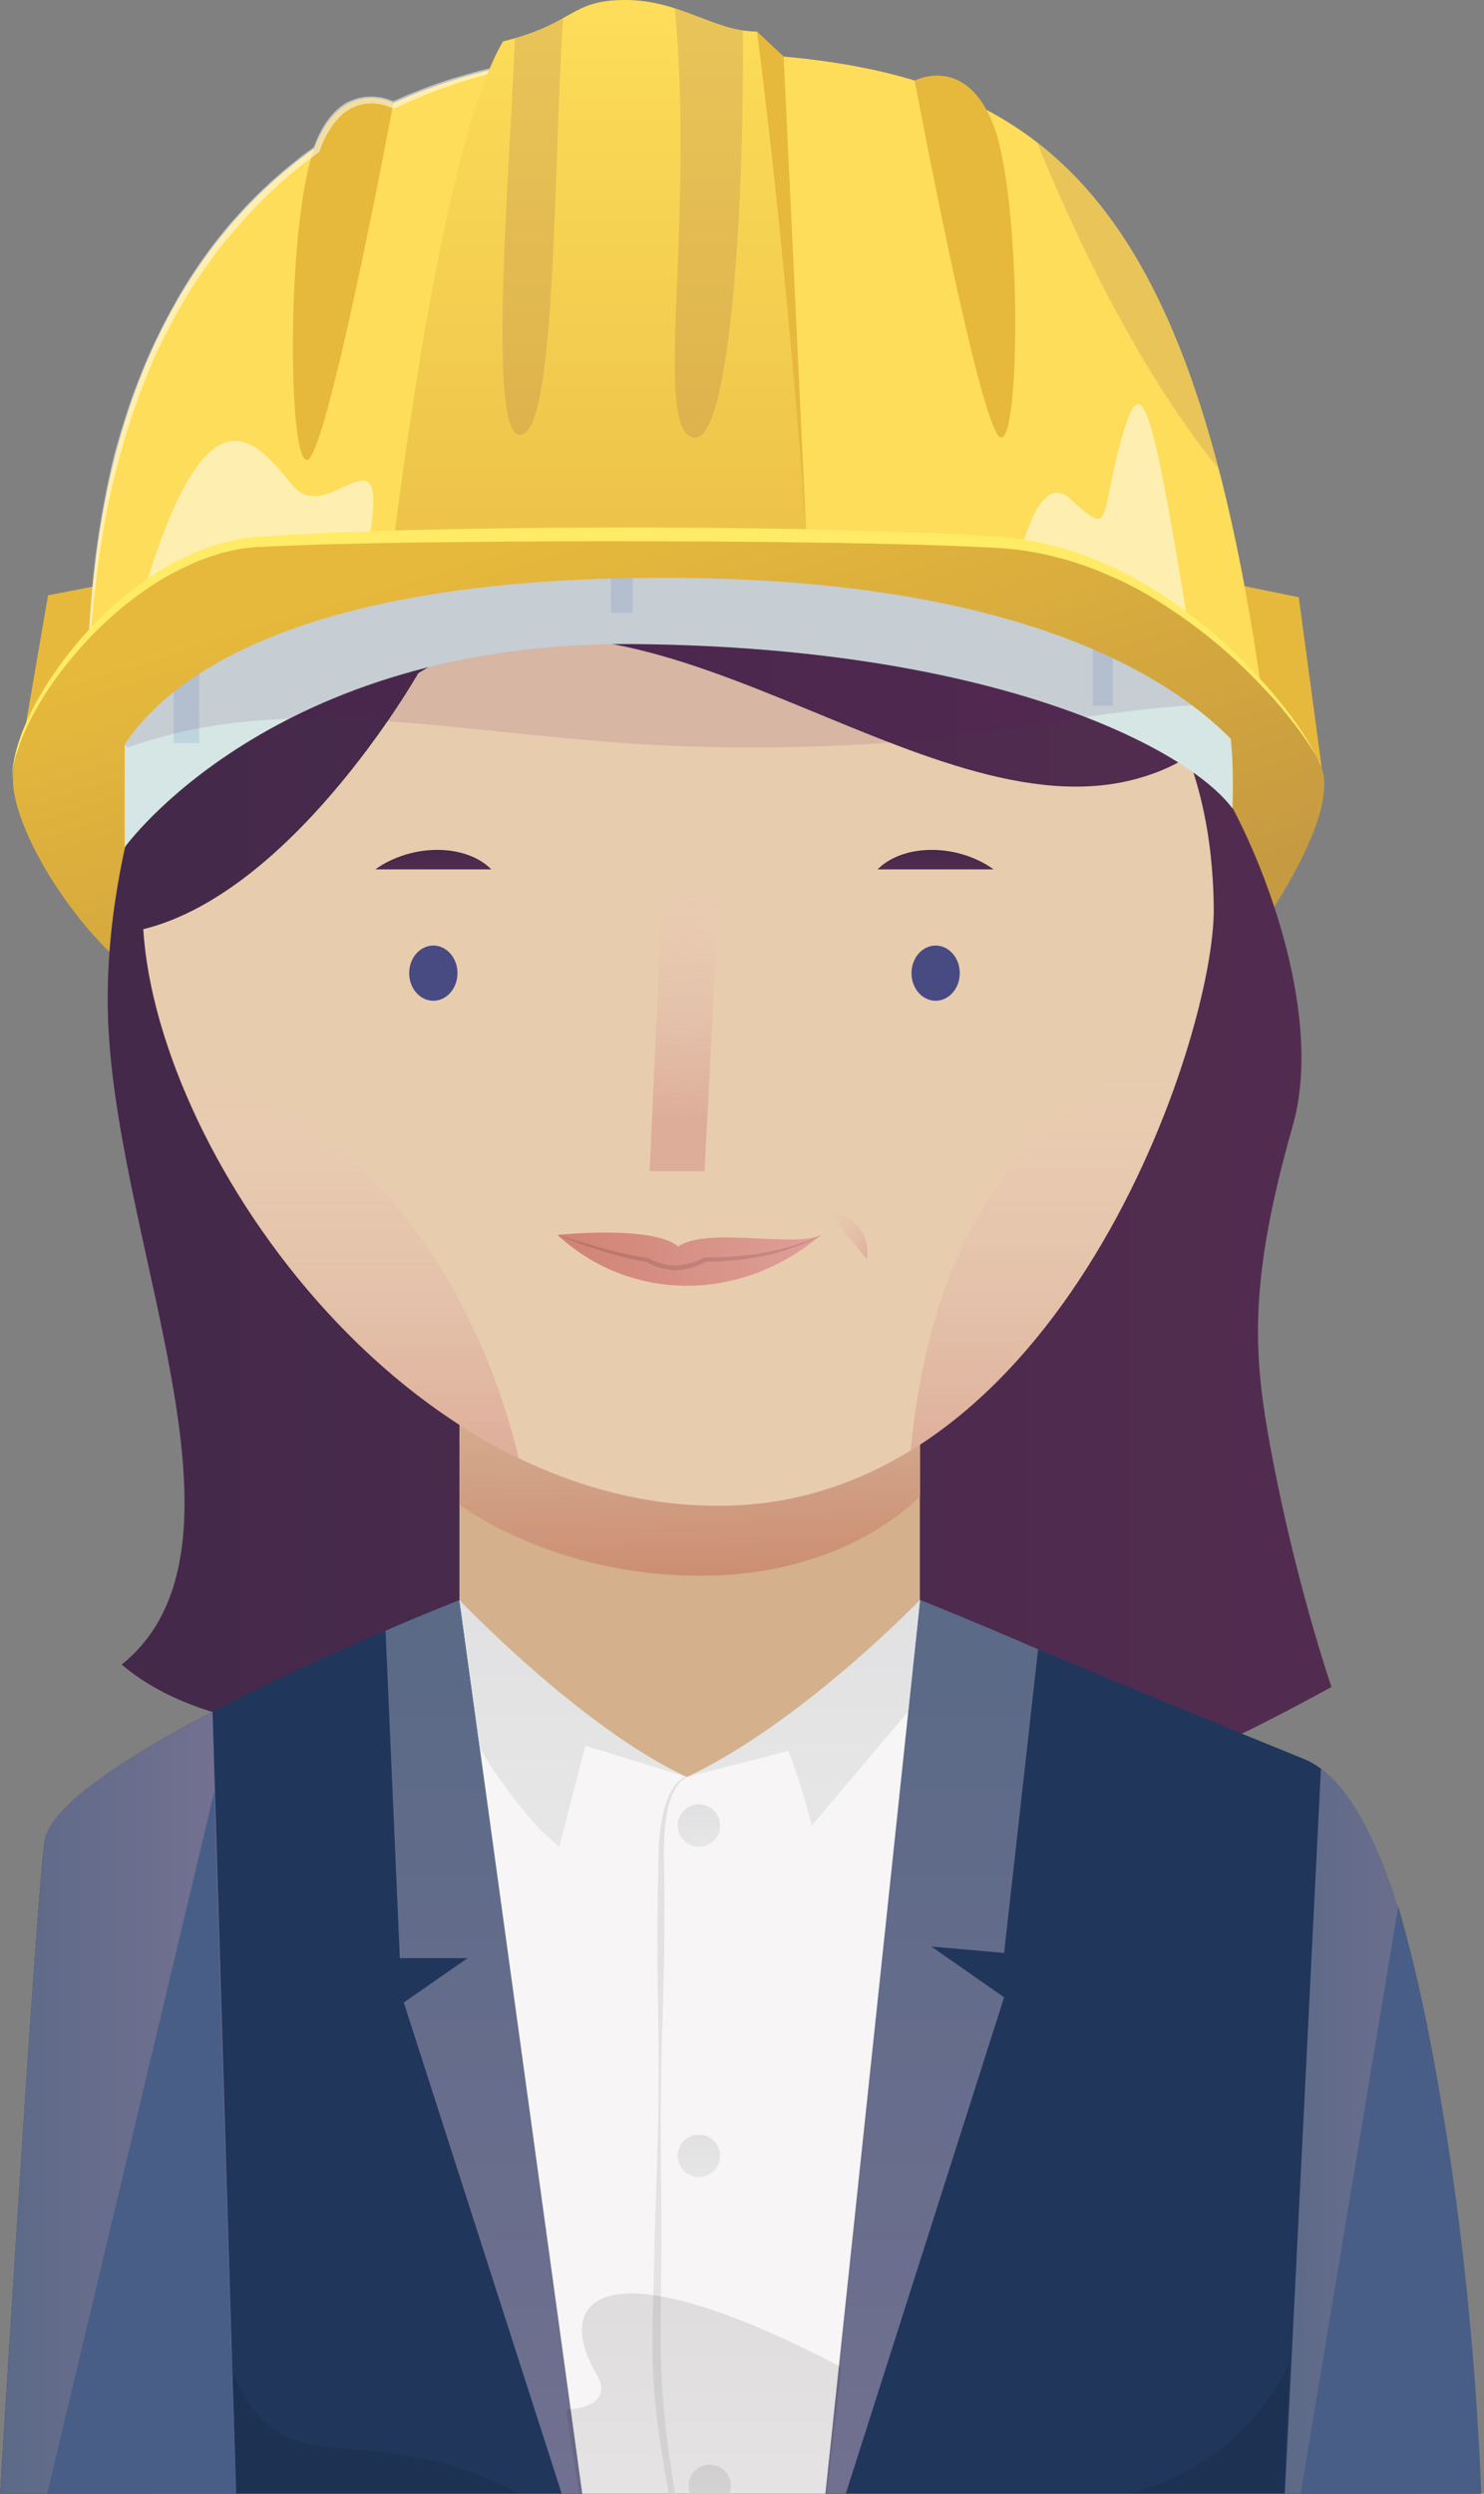 <svg enable-background="new 0 0 602.4 1011.7" viewBox="0 0 602.4 1011.7" xmlns="http://www.w3.org/2000/svg" xmlns:xlink="http://www.w3.org/1999/xlink"><rect x="0" y="0" width="602.4" height="1011.7" fill="#808080" stroke="none"/><clipPath id="a"><path d="m0 0h602.4v1011.7h-602.4z"/></clipPath><linearGradient id="b"><stop offset="0" stop-color="#e6b93c"/><stop offset="1" stop-color="#c69a40"/></linearGradient><linearGradient id="c" gradientTransform="matrix(1 0 0 -1 0 1096)" gradientUnits="userSpaceOnUse" x1="450.797" x2="514.522" xlink:href="#b" y1="952.237" y2="746.559"/><linearGradient id="d" gradientTransform="matrix(1 0 0 -1 0 1096)" gradientUnits="userSpaceOnUse" x1="40.435" x2="104.159" xlink:href="#b" y1="825.095" y2="619.417"/><linearGradient id="e" gradientTransform="matrix(1 0 0 -1 0 1096)" gradientUnits="userSpaceOnUse" x1="237.756" x2="301.481" xlink:href="#b" y1="886.231" y2="680.553"/><linearGradient id="f"><stop offset="0" stop-color="#44294a"/><stop offset="1" stop-color="#522c50"/></linearGradient><linearGradient id="g" gradientTransform="matrix(1 0 0 -1 0 1096)" gradientUnits="userSpaceOnUse" x1="43.721" x2="540.5" xlink:href="#f" y1="647.566" y2="647.566"/><linearGradient id="h" gradientTransform="matrix(1 0 0 -1 0 1096)" gradientUnits="userSpaceOnUse" x1="278.719" x2="281.527" y1="540.915" y2="455.736"><stop offset="0" stop-color="#d6b495"/><stop offset="1" stop-color="#cc8e75"/></linearGradient><linearGradient id="i"><stop offset="0" stop-color="#5b6a87"/><stop offset="1" stop-color="#767192"/></linearGradient><linearGradient id="j" gradientTransform="matrix(1 0 0 -1 0 1096)" gradientUnits="userSpaceOnUse" x1="288.95" x2="288.95" xlink:href="#i" y1="422.626" y2="14.429"/><linearGradient id="k" gradientTransform="matrix(1 0 0 -1 0 1096)" gradientUnits="userSpaceOnUse" x1="-3.3" x2="97.4" xlink:href="#i" y1="215.4" y2="215.4"/><linearGradient id="l" gradientTransform="matrix(1 0 0 -1 0 1096)" gradientUnits="userSpaceOnUse" x1="518.8" x2="602.4" xlink:href="#i" y1="203.8" y2="203.8"/><linearGradient id="m"><stop offset="0" stop-color="#e1e1e3"/><stop offset="1" stop-color="#e6e6e6"/></linearGradient><linearGradient id="n" gradientTransform="matrix(1 0 0 -1 0 1096)" gradientUnits="userSpaceOnUse" x1="326.1" x2="326.1" xlink:href="#m" y1="442.272" y2="364.495"/><linearGradient id="o" gradientTransform="matrix(1 0 0 -1 0 1096)" gradientUnits="userSpaceOnUse" x1="232.65" x2="232.65" xlink:href="#m" y1="441.838" y2="356.763"/><linearGradient id="p" gradientTransform="matrix(1 0 0 -1 0 1096)" gradientUnits="userSpaceOnUse" x1="271.878" x2="271.878" xlink:href="#m" y1="376.618" y2="32.366"/><linearGradient id="q" gradientTransform="matrix(1 0 0 -1 0 1096)" gradientUnits="userSpaceOnUse" x1="283.7" x2="283.7" xlink:href="#m" y1="363.968" y2="346.795"/><linearGradient id="r" gradientTransform="matrix(1 0 0 -1 0 1096)" gradientUnits="userSpaceOnUse" x1="283.7" x2="283.7" xlink:href="#m" y1="230" y2="212.826"/><linearGradient id="s" gradientTransform="matrix(1 0 0 -1 0 1096)" gradientUnits="userSpaceOnUse" x1="288.1" x2="288.1" xlink:href="#m" y1="96.061" y2="78.888"/><linearGradient id="t"><stop offset="0" stop-opacity=".1"/><stop offset="1" stop-opacity=".05"/></linearGradient><linearGradient id="u" gradientTransform="matrix(1 0 0 -1 0 1096)" gradientUnits="userSpaceOnUse" x1="285.7" x2="285.7" xlink:href="#t" y1="165.556" y2="-3.3"/><linearGradient id="v" gradientTransform="matrix(1 0 0 -1 0 1096)" gradientUnits="userSpaceOnUse" x1="310.25" x2="310.25" xlink:href="#t" y1="137.4" y2="-65.2"/><linearGradient id="w"><stop offset="0" stop-color="#e8d1bc" stop-opacity="0"/><stop offset="1" stop-color="#dead99"/></linearGradient><linearGradient id="x" gradientTransform="matrix(1 0 0 -1 0 1096)" gradientUnits="userSpaceOnUse" x1="279.014" x2="277.263" xlink:href="#w" y1="752.502" y2="642.148"/><linearGradient id="y" gradientTransform="matrix(1 0 0 -1 0 1096)" gradientUnits="userSpaceOnUse" x1="226.3" x2="333.3" y1="585.164" y2="585.164"><stop offset="0" stop-color="#d08373"/><stop offset="1" stop-color="#df9f99"/></linearGradient><linearGradient id="z" gradientTransform="matrix(1 0 0 -1 0 1096)" gradientUnits="userSpaceOnUse" x1="226.022" x2="333.717" y1="587.85" y2="587.85"><stop offset="0" stop-color="#b77365"/><stop offset="1" stop-color="#c68d88"/></linearGradient><linearGradient id="A" gradientTransform="matrix(1 0 0 -1 0 1096)" gradientUnits="userSpaceOnUse" x1="328.788" x2="355.281" xlink:href="#w" y1="607.246" y2="588.416"/><linearGradient id="B" gradientTransform="matrix(1 0 0 -1 0 1096)" gradientUnits="userSpaceOnUse" x1="52.2" x2="500.772" xlink:href="#f" y1="812.6" y2="812.6"/><linearGradient id="C" gradientTransform="matrix(1 0 0 -1 0 1096)" gradientUnits="userSpaceOnUse" x1="295.1" x2="484.3" y1="894.659" y2="894.659"><stop offset="0" stop-color="#44294a"/><stop offset="1" stop-color="#8f5782"/></linearGradient><linearGradient id="D" gradientTransform="matrix(1 0 0 -1 0 1096)" gradientUnits="userSpaceOnUse" x1="175.643" x2="175.926" xlink:href="#f" y1="751.112" y2="742.515"/><linearGradient id="E" gradientTransform="matrix(-1 0 0 -1 -1117.243 1096)" gradientUnits="userSpaceOnUse" x1="-1497.3" x2="-1497.017" xlink:href="#f" y1="751.113" y2="742.516"/><linearGradient id="F" gradientTransform="matrix(1 0 0 -1 0 1096)" gradientUnits="userSpaceOnUse" x1="140.3" x2="140.3" xlink:href="#w" y1="683.709" y2="502.016"/><linearGradient id="G" gradientTransform="matrix(1 0 0 -1 0 1096)" gradientUnits="userSpaceOnUse" x1="427.4" x2="427.4" xlink:href="#w" y1="683.251" y2="501.743"/><linearGradient id="H" gradientTransform="matrix(1 0 0 -1 0 1096)" gradientUnits="userSpaceOnUse" x1="243.6" x2="243.6" y1="1093.496" y2="886.011"><stop offset="0" stop-color="#fddd59"/><stop offset="1" stop-color="#edc449"/></linearGradient><clipPath id="I"><path d="m512 279.5c-28.9-202.8-90-249.6-203.6-257.3-.4-3.1-.8-6.2-1.2-9.4-17.5 0-31-12.8-53.5-12.8s-19.9 9.4-49.6 16.8c-1.9 3.3-3.9 7.2-5.7 11.7-101.7 25-162.6 110.6-162.6 251l39.7-21.5s74.1-31.7 225-31.7 213.5 70.7 213.5 70.7 0 0-2-17.5z"/></clipPath><linearGradient id="J" gradientTransform="matrix(1 0 0 -1 0 1096)" gradientUnits="userSpaceOnUse" x1="238.073" x2="301.798" xlink:href="#b" y1="886.329" y2="680.652"/><g clip-path="url(#a)"><path d="m492.7 368.3c.6 52.5-62.5 242.6-201 242.6-132.5 0-234.3-152.6-233.8-242.6.7-119.7 134.7-159.1 235.8-159.1s197.7 35.8 199 159.1z" fill="#e8ccae"/><path d="m484.2 290h34.5v34.5h-34.5z" fill="url(#c)"/><path d="m34.2 295h39.7v39.7h-39.7z" fill="url(#d)"/><path d="m5.3 316.6c0 23.4 35 77.7 68.7 89.8s417.2-2.2 417.2-2.2 50.5-61.2 46.1-89.6c-4.3-28.4-179.3-17.5-179.3-17.5z" fill="url(#e)"/><path d="m515.8 587.7c10.1 54.5 24.7 96.7 24.7 96.7-63.1 34.4-139.8 71.8-223.5 39s-209.8 1.1-267.6-48.1c57.8-46.6 0-165-5.3-256.9-2.7-47.3 9.4-93.1 24.7-136.2 14.4-40.6 30.1-79.5 88.3-93.6 425.2-102.9 324.9 113.1 324.9 113.1 16.2 11.7 58.7 99 42.8 154.9-18.5 64.6-15.8 94.3-9 131.1z" fill="url(#g)"/><path d="m373.4 748.6-186.9-21.1v-177.9h186.9z" fill="#d4b18c"/><path d="m186.5 610.4s37.5 28.9 97.8 28.9 89.2-32.4 89.2-32.4v-29.4l-88.2 12-98.8-22z" fill="url(#h)"/><path d="m186.5 649.1s18.3 73.2 89.4 73.2 97.6-73.2 97.6-73.2 87.9 37 155.8 64.5 73.2 353.4 73.2 353.4l-605.8-.1s17.1-285.6 21.3-319.4c4.2-33.9 168.5-98.4 168.5-98.4z" fill="#20365b"/><path d="m162.3 794.4h27.5l-25.9 18 102 317 49.2-29.3 92.5-289.8-29.5-20.6 29.5 2.6 13.8-123.2c-24.9-10.8-47.8-20-47.8-20s-26.6 79.5-97.7 79.5-89.3-79.5-89.3-79.5-16.1 6.3-30.1 12.5z" fill="url(#j)"/><path d="m373.5 649.1s-26 52.5-94.7 71.8c-59.7-21.8-92.3-71.8-92.3-71.8l61.9 450.2 80.8-32.5z" fill="#f7f5f5"/><path d="m86.3 694.4c-35.6 18.7-66.5 38.1-68.3 53-4.2 33.8-21.3 319.4-21.3 319.4l100.7-1.6z" fill="url(#k)"/><path d="m518.8 1066.9h83.6s-4.9-304-66.2-349.4z" fill="url(#l)"/><path d="m518.8 1066.9 48.8-293.5s34.8 113.3 34.8 293.5c-48.1 0-83.6 0-83.6 0z" fill="#485e87"/><path d="m6 1066.8 81-340 10.4 340.1z" fill="#485e87"/><path d="m492.7 368.3c.6 52.5-62.5 242.6-201 242.6-132.5 0-234.3-152.6-233.8-242.6.7-119.7 134.7-159.1 235.8-159.1s197.7 35.8 199 159.1z" fill="#e8ccae"/><path d="m278.8 720.9 41.2-10.6c5.5 13.7 9.5 30.3 9.5 30.3l39.1-46.2 4.8-45.3c.1 0-48.4 50.2-94.6 71.8z" fill="url(#n)"/><path d="m278.8 720.9-41.2-12.7-10.6 41c-16.9-13.5-32.2-39.9-32.2-39.9l-8.3-60.2s49.2 51.8 92.3 71.8z" fill="url(#o)"/><path d="m278.8 721.1s-.3.1-.9.4c-.5.3-1.3.9-2.1 1.8-1.6 1.8-3.4 5.2-4.5 9.7s-1.7 10.2-1.8 16.8c0 6.5.2 14 .2 22.2 0 8.1 0 16.9-.2 26.2s-.5 19.1-.8 29.3-.4 20.6-.5 31.3c0 10.7.1 21.5.2 32.3s.1 21.7 0 32.3c-.1 5.3-.1 10.6-.2 15.9v3.9 3.9c0 2.6-.1 5.2 0 7.7.2 10.1.9 19.8 1.9 29s2.3 17.9 3.6 25.9 2.4 15.4 3.2 22c.4 3.3.7 6.4 1 9.2.3 2.9.4 5.5.6 7.8.1 2.4.2 4.5.3 6.3s0 3.4.1 4.7v3.9h-.3s-.1-1.4-.2-3.9c-.1-1.3-.1-2.8-.3-4.7-.2-1.8-.4-3.9-.6-6.3-.3-2.3-.6-4.9-1-7.8-.4-2.8-.8-5.9-1.4-9.1-1-6.5-2.5-13.8-3.9-21.8s-3-16.7-4.2-26-2-19.1-2.1-29.4c-.1-2.6 0-5.1 0-7.7 0-1.3 0-2.6 0-3.9s.1-2.6.1-3.9c.1-5.2.3-10.5.4-15.8.2-10.7.5-21.5.9-32.3.2-5.4.3-10.8.5-16.2s.3-10.8.4-16.1c.2-10.7.2-21.2.1-31.3-.1-10.2-.3-20-.4-29.3s0-18.1.1-26.2c.1-4.1.1-8 .2-11.7s.1-7.2.2-10.5c.3-6.7 1.2-12.5 2.6-17.1s3.4-8 5.3-9.8c.9-.9 1.8-1.5 2.4-1.7.6-.3 1-.4 1-.4z" fill="url(#p)"/><circle cx="283.7" cy="740.6" fill="url(#q)" r="8.6"/><circle cx="283.7" cy="874.6" fill="url(#r)" r="8.6"/><circle cx="288.1" cy="1008.5" fill="url(#s)" r="8.6"/><path d="m229.8 977.6 18.6 121.7 80.8-32.5 12.4-106.4c-98-51.3-117.4-27.5-99.3 3.1 5.4 9.1-2.1 13.5-12.5 14.1z" fill="url(#u)"/><path d="m523.4 958.6s-26.6 69.7-126.3 56c-83.6-11.5-38.6 106-38.6 106l-179-3.2s83.4-81.1 24.5-109-89.7 2-109.5-45.6c4.5 117.8 4.5 138.2 4.5 138.2s88.2 55.5 89.8 56 337.2 4.2 337.2 4.2l-7.3-94.4z" fill="url(#v)"/><path d="m269 358.6-5.3 116.5h22.3l6-116.5z" fill="url(#x)"/><path d="m226.3 501s38.7-4.1 49 4.7c11.6-8.2 48 .7 58-4.7-33.2 28-77.7 27-107 0z" fill="url(#y)"/><path d="m226.3 501 9 2.7 4.5 1.3c1.5.4 3 .9 4.5 1.3 3 .8 6 1.6 9.1 2.3 1.5.4 3 .6 4.6.9l2.3.4 2.3.3h.1l.2.1 1.3.7c.5.2.9.5 1.4.6l1.4.5c.5.2 1 .3 1.4.4.5.1 1 .3 1.5.4l1.5.3c.5.1 1 .1 1.5.1l.7.1h.7c.5 0 1 0 1.5-.1s1-.1 1.5-.2l1.5-.3 1.5-.4 1.4-.4c.5-.2.9-.3 1.4-.5s.9-.4 1.4-.6c.4-.2.9-.5 1.3-.7l.2-.1h.2c2 0 4 0 6.1-.1l3-.1 3-.2c1-.1 2-.2 3-.3s2-.2 3-.3l3-.4 3-.5c1-.2 2-.4 3-.6s2-.4 3-.7c1-.2 2-.5 2.9-.8 1-.3 1.9-.5 2.9-.8 1.9-.6 3.9-1.2 5.8-1.9 1-.4 1.9-.7 2.8-1.1s1.9-.8 2.8-1.2c-3.5 2-7.3 3.6-11.2 4.9-1 .3-1.9.7-2.9 1s-2 .6-2.9.9c-1 .3-2 .5-3 .8-1 .2-2 .5-3 .7l-3 .6-3 .5c-1 .2-2 .3-3 .4s-2 .3-3 .3l-3.1.3-3.1.2c-2 .1-4.1.1-6.1.1l.4-.1c-.5.3-.9.6-1.4.8s-1 .5-1.5.7-1 .4-1.5.6-1 .3-1.5.5l-1.6.4-1.6.3c-.5.1-1.1.1-1.6.2s-1.1 0-1.6.1h-.8l-.8-.1c-.5-.1-1.1-.1-1.6-.2l-1.6-.3c-.5-.1-1-.3-1.6-.4-.5-.2-1-.3-1.5-.5l-1.5-.6c-.5-.2-1-.5-1.4-.7l-1.4-.8.3.1-2.4-.3-2.3-.4c-1.5-.3-3.1-.7-4.6-1.1-3-.8-6.1-1.6-9-2.6-3-.9-6-1.9-8.9-2.9-3.1-1.3-6-2.4-8.9-3.5z" fill="url(#z)"/><path d="m335.3 490.9s18.8 2.4 16.6 19.9" fill="url(#A)"/><path d="m52.2 378.2c63.9-10.5 117.6-105.1 117.6-105.1 88.5-55.2 204.9 67.7 292.5 42.6s-1.8-127.1-1.8-127.1l-114.7 15.3-178.7 12.9-55.6 30.1-53.7 36.5z" fill="url(#B)"/><path d="m295.1 177.6s158.5-31.8 189.2 53.3" fill="url(#C)"/><ellipse cx="379.8" cy="394.8" fill="#484a82" rx="9.8" ry="11.2"/><ellipse cx="175.9" cy="394.8" fill="#484a82" rx="9.8" ry="11.2"/><path d="m152.4 352.7s9.8-7.9 25.1-7.9 21.9 7.9 21.9 7.9" fill="url(#D)"/><path d="m403.3 352.7s-9.8-7.9-25.1-7.9-21.9 7.9-21.9 7.9" fill="url(#E)"/><path d="m210.6 591.6c-11.2-46.4-44.6-133-140.6-161.5 22.3 61.5 73.8 129.1 140.6 161.5z" fill="url(#F)"/><path d="m369.6 588.4c.2-.1.4-.2.7-.3 62.4-38.7 99.9-118.3 114.9-173.7-84.7 45.5-107.9 101.2-115.6 174z" fill="url(#G)"/><path d="m505.2 237.8 22 4.5 9.3 68.9-39.3-28.6z" fill="#e6b93c"/><path d="m38.8 237.8-19.3 3.7-12 69.7 39.3-28.6z" fill="#e6b93c"/><path d="m50.6 297v46.8s59.9-83.9 206.8-82.5c146.8 1.3 225.1 42.6 242.9 66.7 1.6-49.2-9.1-51.9-9.1-51.9l-93.8-39.4-143.7-12.1-179.8 32.4z" fill="#d5e6e4"/><g fill="#bfd5de"><path d="m248 220.1h8.8v28.5h-8.8z"/><path d="m443.6 252.6h8.1v33.7h-8.1z"/><path d="m70.5 258.3h10.4v43.1h-10.4z"/></g><path d="m52 303.2c73.2-25.9 145-1 243 0s129.3-13 186.2-16.9-67.7-48.4-67.7-48.4l-169.9-15.1-162.7 29.8-42.2 42.4z" fill="#551156" opacity=".12"/><path d="m35.8 279.5c0-169.1 88.2-258.6 229.7-258.6s214.2 31.6 246.5 258.6c2 17.5 2 17.5 2 17.5s-62.6-70.7-213.5-70.7-225 31.7-225 31.7z" fill="#fddd59"/><path d="m307.3 12.8 10.8 10.1 9.4 198-26.6-110.4z" fill="#e6b93c"/><path d="m159.7 41.8s-21-11-32.1 18.4-11 126.4-3 126.4 35.1-144.8 35.1-144.8z" fill="#e6b93c"/><path d="m265.5 21-6.8.3-6.8.4c-2.3.1-4.5.3-6.8.5s-4.5.4-6.7.6-4.5.5-6.7.8-4.5.6-6.7 1c-2.2.3-4.4.7-6.7 1.1-2.2.4-4.4.9-6.6 1.3s-4.4.9-6.6 1.4-4.4 1.1-6.6 1.6-4.3 1.2-6.5 1.8-4.3 1.3-6.4 2-4.3 1.5-6.4 2.2-4.2 1.6-6.3 2.4-4.1 1.7-6.2 2.6l-6.1 2.7-.9.4-.9-.4c-.6-.3-1.4-.6-2.1-.8-.8-.2-1.5-.4-2.3-.6-.8-.1-1.6-.3-2.4-.3-.8-.1-1.6-.1-2.4 0-1.6.1-3.1.4-4.6.9-.7.3-1.5.6-2.2.9-.4.2-.7.4-1 .6s-.7.4-1 .6c-.7.4-1.3 1-1.9 1.5-.6.6-1.2 1.1-1.7 1.7l-.8.9-.8 1c-.5.6-1 1.3-1.4 2s-.9 1.4-1.3 2.1-.8 1.5-1.2 2.2c-.3.8-.7 1.5-1 2.3l-.9 2.4-.2.6-.6.4c-2 1.5-4.1 3-6.1 4.6s-4 3.1-5.9 4.8-3.9 3.3-5.7 5.1l-2.8 2.6-2.7 2.7c-3.6 3.6-7 7.4-10.3 11.2-1.8 1.9-3.4 3.9-5 5.9-1.5 2-3.1 4-4.6 6.1-3 4.1-5.9 8.3-8.6 12.6-1.3 2.2-2.7 4.3-3.9 6.6l-1.9 3.3-1.8 3.4-1.8 3.4-1.7 3.4c-.6 1.1-1.1 2.3-1.7 3.4l-1.6 3.5c-1.1 2.3-2 4.7-3 7s-1.9 4.7-2.8 7.1-1.7 4.8-2.6 7.2-1.6 4.8-2.4 7.3c-.8 2.4-1.5 4.9-2.2 7.3s-1.4 4.9-2 7.4l-1 3.7-.9 3.7-.9 3.7-.8 3.8c-.5 2.5-1.1 5-1.5 7.5s-1 5-1.3 7.6c-.4 2.5-.8 5.1-1.2 7.6l-1 7.6-.9 7.7c-.3 2.6-.5 5.1-.8 7.7s-.4 5.1-.6 7.7l-.3 3.8-.2 3.9c-.3 5.1-.5 10.3-.7 15.4h-.3c0-5.2.1-10.3.3-15.4l.1-3.9.2-3.9c.1-2.6.2-5.1.5-7.7.2-2.6.4-5.1.6-7.7l.7-7.7.9-7.7c.3-2.6.7-5.1 1.1-7.7.3-2.6.8-5.1 1.2-7.6s.9-5.1 1.4-7.6l.7-3.8.8-3.8.8-3.8.9-3.8c.6-2.5 1.2-5 2-7.5.7-2.5 1.4-5 2.2-7.4.8-2.5 1.5-4.9 2.4-7.4.8-2.4 1.6-4.9 2.6-7.3.9-2.4 1.8-4.8 2.8-7.2s1.9-4.8 3-7.1l1.6-3.5c.5-1.2 1.1-2.3 1.7-3.5l1.7-3.5 1.8-3.4 1.8-3.4 1.9-3.4c1.2-2.3 2.6-4.5 3.9-6.7 2.7-4.4 5.6-8.7 8.6-12.9 1.5-2.1 3.1-4.1 4.7-6.2 1.6-2 3.2-4 4.9-6 3.4-3.9 6.9-7.7 10.5-11.3l2.8-2.7 2.8-2.6c1.9-1.8 3.8-3.4 5.8-5.1 1.9-1.7 4-3.2 6-4.9 2-1.6 4.1-3.1 6.2-4.6l-.1.1 1-2.5c.3-.8.7-1.6 1.1-2.4s.8-1.6 1.2-2.4.9-1.5 1.4-2.3c.5-.7 1-1.5 1.6-2.2l.8-1 .9-1c.6-.7 1.3-1.3 1.9-1.9.7-.6 1.4-1.1 2.1-1.6.4-.3.7-.5 1.1-.7s.8-.5 1.2-.6c.8-.4 1.6-.7 2.5-1 1.7-.6 3.5-.9 5.2-1 .9 0 1.8-.1 2.7 0s1.8.2 2.6.3c1.7.3 3.5.9 5.1 1.6h-.2l6.2-2.7c2.1-.8 4.2-1.7 6.3-2.5s4.2-1.6 6.4-2.3 4.3-1.5 6.5-2.1 4.3-1.3 6.5-1.9 4.4-1.2 6.6-1.7 4.4-1.1 6.6-1.5c2.2-.5 4.4-1 6.7-1.3 2.2-.4 4.5-.8 6.7-1.2 2.2-.3 4.5-.7 6.7-1s4.5-.6 6.7-.8c2.3-.2 4.5-.5 6.8-.7s4.5-.4 6.8-.5 4.5-.3 6.8-.4l6.8-.2 6.8-.1z" fill="#fff" opacity=".52"/><path d="m371.3 32.7s21-11 32.1 18.4 11 126.4 3 126.4-35.1-144.8-35.1-144.8z" fill="#e6b93c"/><path d="m483.1 258.2c-16.2-99.7-19.8-109.6-28.3-78.6s-3.1 38.6-20.2 22.9-25.1 45.4-25.1 45.4l65.6 28.3z" fill="#fff" opacity=".52"/><path d="m57.4 243.4c26.9-92.1 46.9-63.8 61.6-46.3s40.8-29.6 30 26c-6.8 35.2-81.7 26-81.7 26z" fill="#fff" opacity=".52"/><path d="m159.7 220.9s18.9-161.2 44.5-204.1c29.6-7.4 27.1-16.8 49.6-16.8s36 12.8 53.5 12.8c13.5 105.7 20.2 208.1 20.2 208.1z" fill="url(#H)"/><g clip-path="url(#I)" fill="#551156"><path d="m412.1 35c38.2 102.4 84.9 168.1 114.9 185.1 30.1 17-21.6-148.1-22.5-150.9-.8-2.7-92.4-34.2-92.4-34.2z" opacity=".12"/><path d="m272.3-12.1c12 95.6-8.7 187.5 9.5 189.6s22-145.8 18.7-194.9c-3.4-49.3-28.2 5.3-28.2 5.3z" opacity=".12"/><path d="m229.8-8.1c-5.4 53.9-2.8 175.9-17 184-16.9 9.6-4.6-117.3-3.2-175.9s20.2-8.1 20.2-8.1z" opacity=".12"/></g><path d="m41.6 323.3s7.6-88 224.5-88.9 250.6 88.9 250.6 88.9 25.5 4.5 19.7-12.1-59.2-86.5-130.6-91.1-248.5-4-301.4 0-100 68.2-99.1 96.5c.9 28.3 36.3 6.7 36.3 6.7z" fill="url(#J)"/><path d="m536.5 311.2s-.2-.6-.7-1.6c-.3-.5-.6-1.2-1-1.9s-.9-1.6-1.5-2.6c-2.3-3.8-6.1-9.3-11.4-15.8-2.6-3.3-5.7-6.7-9.2-10.4-3.4-3.7-7.3-7.5-11.6-11.5-8.6-7.9-18.9-16-31.1-23.6-6.1-3.8-12.6-7.3-19.7-10.3-7-3.1-14.5-5.8-22.4-7.7-7.9-2-16.1-3.2-24.7-3.6-4.3-.2-8.7-.4-13.1-.6s-8.9-.3-13.3-.5c-18-.5-36.6-.9-55.5-1.1-9.4-.2-19-.2-28.5-.3-9.6 0-19.2-.1-28.8-.1-19.2-.1-38.4 0-57.3.1-18.9.2-37.5.3-55.5.7-4.5.1-9 .2-13.4.3s-8.8.2-13.1.4-8.6.3-12.8.5c-2.1.1-4.2.2-6.3.3h-.8-.4c-.1 0 0 0-.1 0h-.2l-1.6.2c-1 .1-2.1.2-3.1.3-3.9.6-7.8 1.4-11.5 2.6-.9.3-1.9.6-2.8.9s-1.8.7-2.7 1c-1.8.6-3.6 1.4-5.3 2.2-7 3.1-13.4 6.9-19.2 11s-11.1 8.5-15.8 13c-4.8 4.5-9 9-12.7 13.5-7.5 8.9-13 17.5-16.8 24.9-1.9 3.7-3.4 7.2-4.5 10.2-.5 1.5-1 3-1.4 4.3-.2.7-.4 1.3-.5 1.9s-.3 1.2-.4 1.7c-.3 1.1-.4 2.1-.5 2.9-.1.4-.1.8-.2 1.2v1c0 1.2-.1 1.8-.1 1.8s0-.6 0-1.8c0-.3 0-.6 0-1s.1-.8.1-1.2c.1-.9.1-1.9.4-3 .7-4.5 2.5-10.9 6.1-18.5s8.9-16.5 16.2-25.8 16.5-19 28.2-27.7c11.7-8.6 26-16.3 43-19.1 1-.1 2.1-.2 3.1-.4l1.5-.2h.2.3.4l.8-.1c2.1-.1 4.2-.3 6.3-.4 4.2-.3 8.5-.5 12.9-.7 4.3-.3 8.7-.4 13.1-.6s8.9-.3 13.4-.5c4.5-.1 9-.3 13.6-.4l13.8-.3c9.3-.2 18.7-.4 28.1-.5 18.9-.2 38.1-.3 57.4-.3 9.6.1 19.2.1 28.8.2s19.1.2 28.6.4c4.7.1 9.4.2 14.1.3s9.4.3 14 .4 9.2.3 13.8.4c4.6.2 9.1.3 13.6.5s9 .4 13.4.6c4.4.3 8.8.5 13.1.8 8.8.5 17.4 1.9 25.4 4.1 16.2 4.3 30.5 11.5 42.7 19.4s22.4 16.5 30.8 24.7c4.2 4.1 8 8.1 11.4 11.9s6.3 7.4 8.9 10.8c5.2 6.7 8.6 12.3 10.8 16.3.5 1 1 1.9 1.4 2.7s.6 1.4.9 2c.7 1.1.9 1.7.9 1.7z" fill="#ffeb66"/></g></svg>